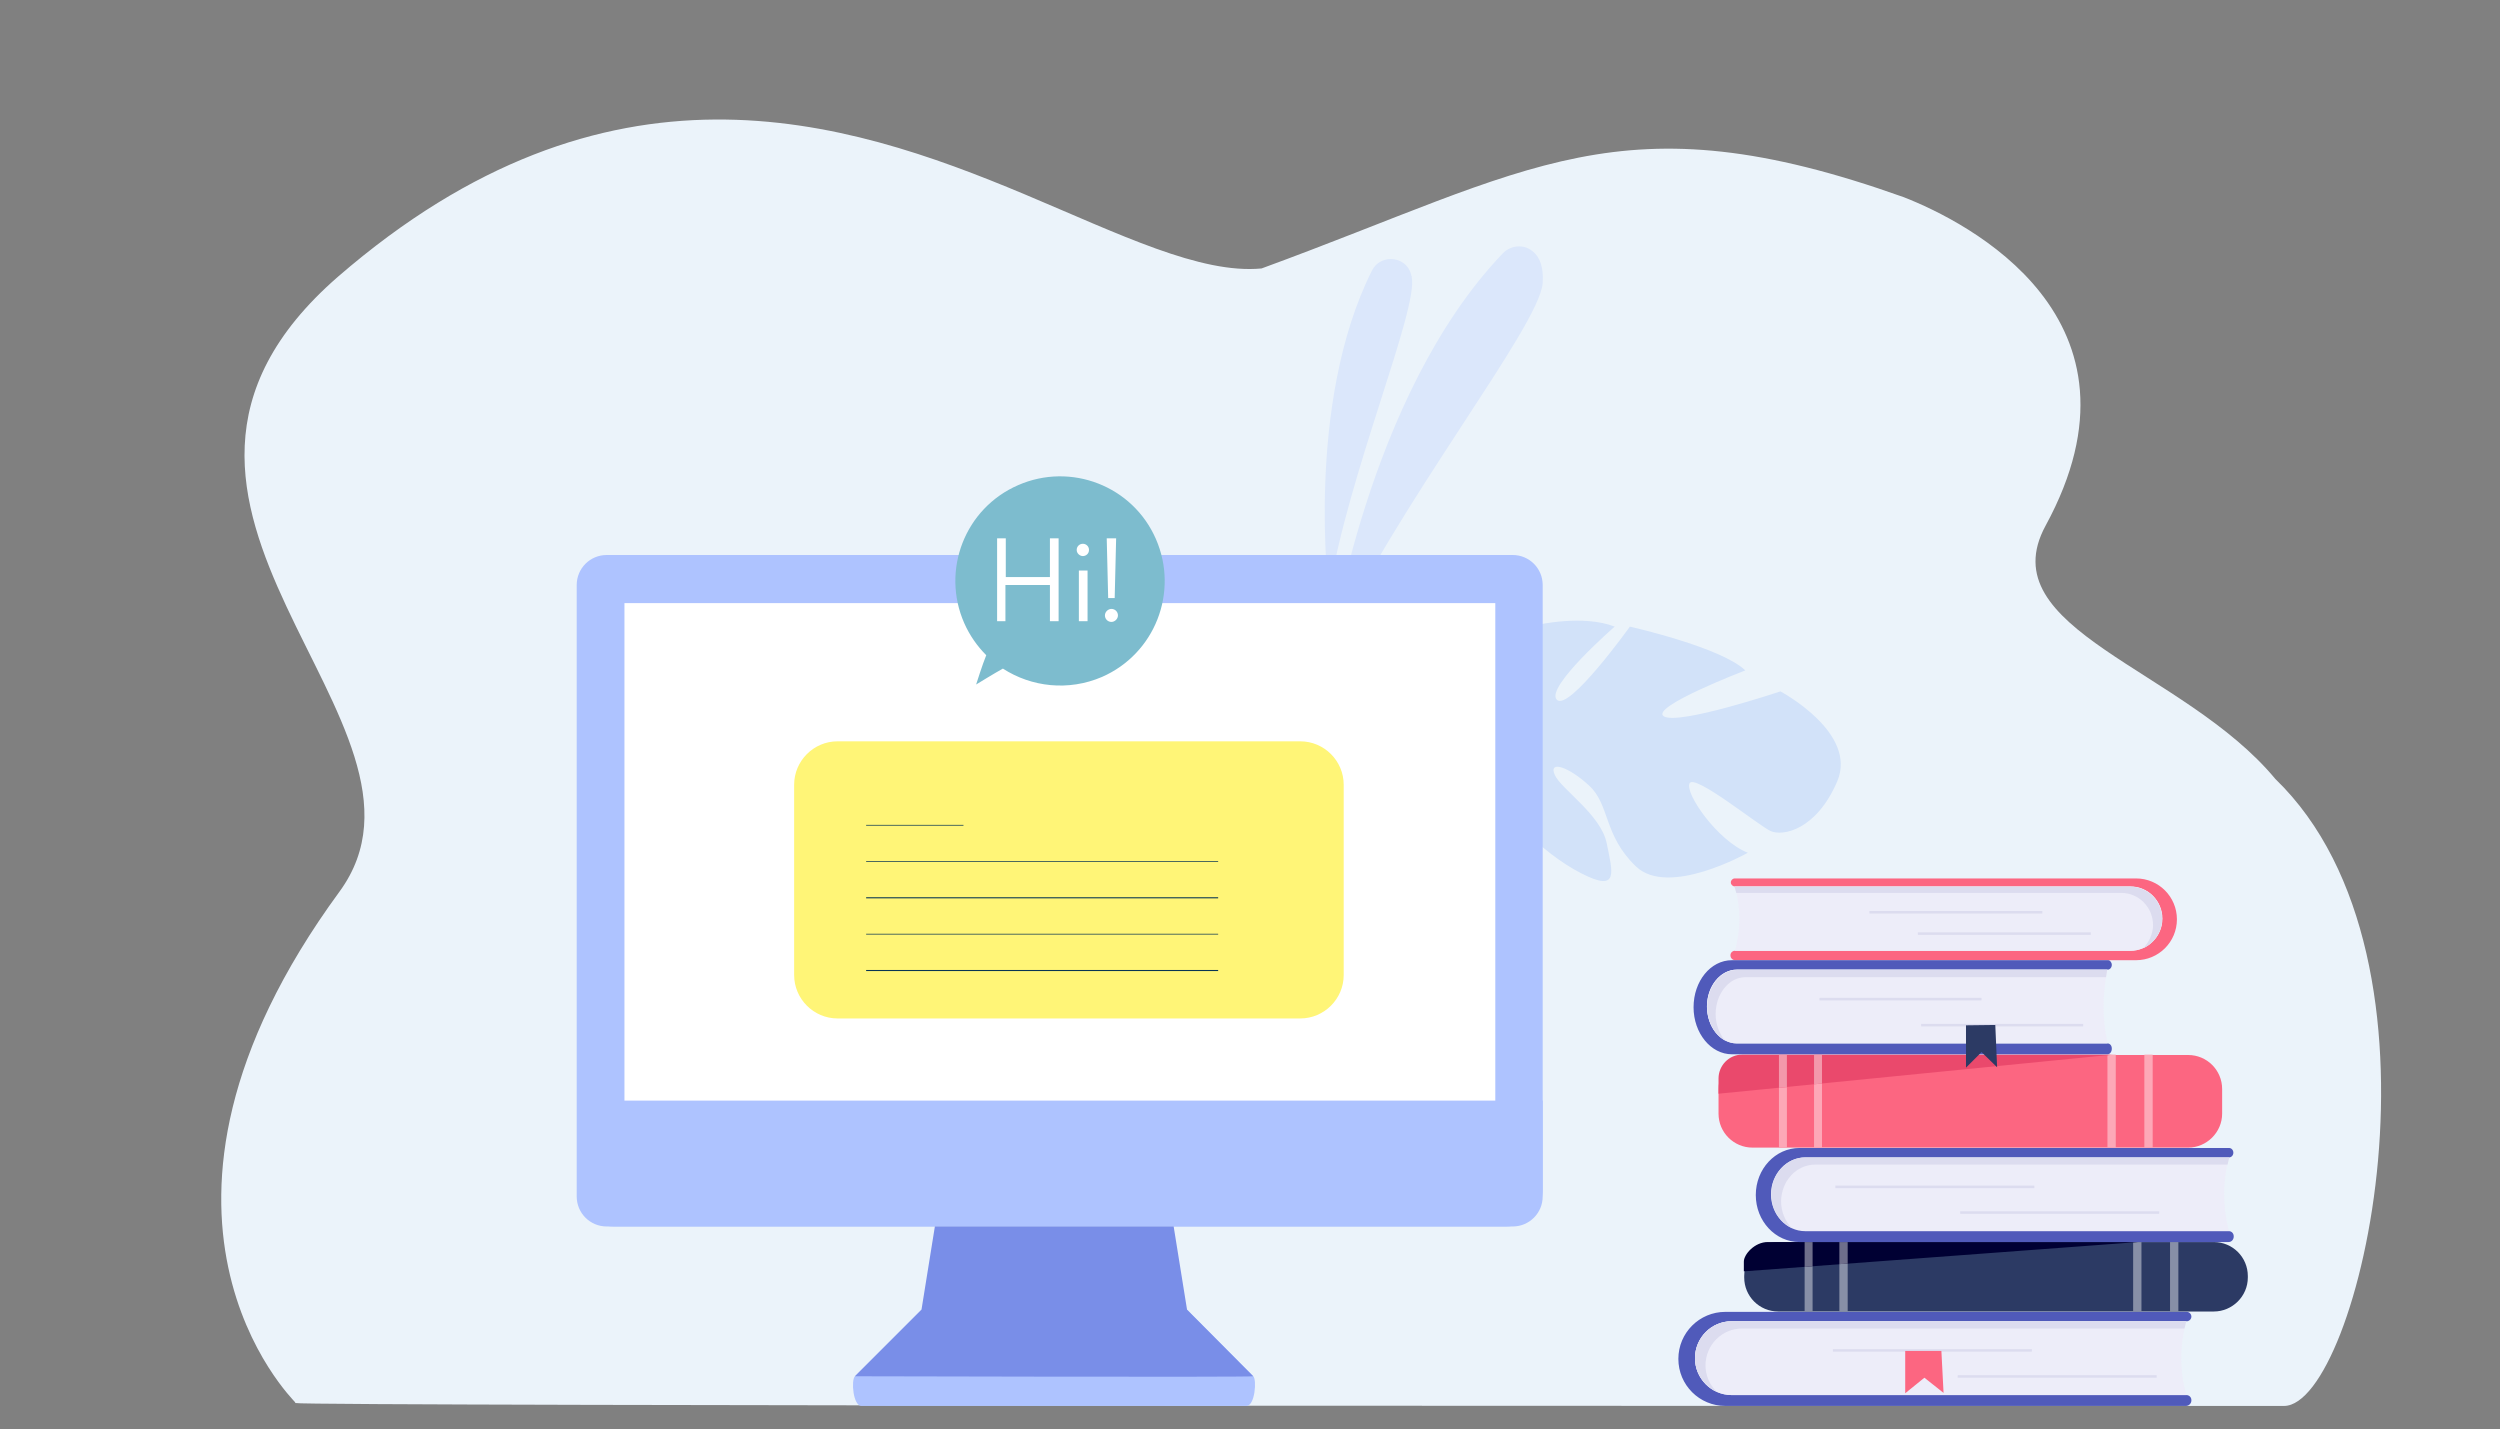 <?xml version="1.0" encoding="utf-8"?>
<!-- Generator: Adobe Illustrator 26.0.3, SVG Export Plug-In . SVG Version: 6.00 Build 0)  -->
<svg version="1.1" xmlns="http://www.w3.org/2000/svg" xmlns:xlink="http://www.w3.org/1999/xlink" x="0px" y="0px"
	 viewBox="0 0 691 395.1" style="enable-background:new 0 0 691 395.1;" xml:space="preserve">
<rect x="0" y="0" width="691" height="395.1" fill="#808080" stroke="none"/>
<style type="text/css">
	.st0{display:none;}
	.st1{display:inline;}
	.st2{fill:#E8DFD5;}
	.st3{fill:#EBF3FA;}
	.st4{fill:#DBE7FB;}
	.st5{fill:#D2E2F9;}
	.st6{fill:#AEC3FF;}
	.st7{fill:#FFFFFF;}
	.st8{fill:#798EE8;}
	.st9{fill:#7DBCCE;}
	.st10{fill:#FFF577;}
	.st11{fill:#083553;}
	.st12{fill:#505ABA;}
	.st13{fill:#EDEDF9;}
	.st14{fill:#DCDCEF;}
	.st15{fill:#FC6681;}
	.st16{fill:#2C3A64;}
	.st17{fill:#878FA7;}
	.st18{fill:#000033;}
	.st19{fill:#6E6E8B;}
	.st20{fill:#FDA8B7;}
	.st21{fill:#EA496C;}
	.st22{fill:#F398AB;}
</style>
<g id="BACKGROUND" class="st0">
	<g class="st1">
		<g>
			<rect x="-0.3" y="39.1" class="st2" width="750" height="500"/>
		</g>
	</g>
</g>
<g id="OBJECTS" class="st0">
</g>
<g id="DESIGNED_BY_FREEPIK">
	<g>
		<path class="st3" d="M631.3,388.6c-34.3,0-549.3,0.1-549.6-0.8l-0.1-0.1l-0.1-0.2c-0.2-0.4-53-51.8,12.3-141
			c34.2-46.7-73-106.8-0.4-170C168,11.9,233.3,32.8,283.2,53.7c26.4,11.1,48.6,22.1,65.5,20.5c75.1-27.5,99.3-47.6,177.5-19.7
			c17.4,6.8,70.4,33.5,39.2,90.8c-15.6,28.7,38.2,39.5,63.5,70C680.8,265.4,651.9,388.6,631.3,388.6"/>
		<path class="st4" d="M384.4,71.6c-2,0-4.1,1-5.2,3.2c-18.5,36.9-11.9,89.3-11.9,89.3c5.2-32.9,24.8-78.5,22.9-87.6
			c0-0.1,0-0.2-0.1-0.3C389.5,73.2,387,71.6,384.4,71.6"/>
		<path class="st4" d="M419.9,68.1c-1.7,0-3.4,0.7-4.6,2c-37.4,39.2-47.5,109.3-47.5,109.3c17.7-39.2,57.8-89.2,58.6-101.2
			c0.3-4.5-0.9-7.1-2.5-8.5C422.7,68.6,421.3,68.1,419.9,68.1"/>
		<path class="st5" d="M446.3,173.2c0,0-19.3,16.8-16,20.2c3.3,3.4,20.2-20.2,20.2-20.2s25.3,5.7,31.9,12.1c0,0-26.6,10.2-22.5,12.7
			c4.1,2.5,32.2-6.9,32.2-6.9s21.5,11.4,15.7,24.9c-5.8,13.5-15.1,15.2-18.4,13.7c-3.3-1.5-21-15.9-22.4-13.2
			c-1.4,2.7,7.7,15.9,16.1,19.2c0,0-21.9,12.4-30.9,3.8c-9-8.6-7.2-17-12.9-22.3s-11.3-7.1-9.6-3.1c1.7,4,12.8,11,14.4,19
			c1.6,8,3.5,13.7-7,8.3c-10.5-5.3-25.8-19.3-23.5-28.8c0.1-0.4,0.2-0.8,0.3-1.2c-0.3,0.7-0.3,1.2-0.3,1.2
			c-2.4-0.4-8.6,2.3-13.2,4.5c-0.7,0.4-1.8,0.9-3.3,1.6c-0.6,0.3-1.2,0.6-1.5,0.8c-9.5,5.4-18.7,20.5-18.7,20.5l-2.3-1
			c6.7-17.3,23.2-22.7,23.2-22.7c12-5.2,18-13.2,18-13.2s-9.7-23.5,8.9-30.3C424.8,172.7,437.7,169.8,446.3,173.2z"/>
		<path class="st6" d="M418.1,339H167.7c-4.6,0-8.3-3.7-8.3-8.3v-169c0-4.6,3.7-8.3,8.3-8.3h250.4c4.6,0,8.3,3.7,8.3,8.3v169
			C426.4,335.3,422.7,339,418.1,339z"/>
		<rect x="172.6" y="166.7" class="st7" width="240.7" height="159.3"/>
		<path class="st6" d="M159.5,304.2v24.6c0,5.6,4.6,10.2,10.2,10.2h246.5c5.6,0,10.2-4.6,10.2-10.2v-24.6H159.5z"/>
		<path class="st6" d="M346.4,380.4L328.1,362h-36.7h-36.7l-18.4,18.4c-1.1,1.1-0.5,8.2,1.8,8.2h53.2h53.2
			C346.9,388.6,347.4,381.3,346.4,380.4z"/>
		<path class="st8" d="M328.1,362l-3.7-23h-66l-3.7,23l-18.4,18.4c0,0,109.3,0.3,110.1,0L328.1,362z"/>
		<path class="st9" d="M319.5,149c-6.4-14.7-23.5-21.3-38.1-14.9c-14.7,6.4-21.3,23.5-14.9,38.1c1.5,3.4,3.6,6.4,6.1,8.9
			c-1,2.4-2.8,8.1-2.8,8.1s5.2-3.2,7.4-4.4c7.9,5.1,18.1,6.3,27.4,2.3C319.2,180.7,325.9,163.7,319.5,149z"/>
		<path class="st7" d="M307.2,171.9c0.9,0,1.8-0.8,1.8-1.8c0-1-0.8-1.8-1.8-1.8c-0.9,0-1.8,0.8-1.8,1.8
			C305.4,171.1,306.2,171.9,307.2,171.9z M306.3,165.3h1.8l0.4-16.5h-2.6L306.3,165.3z M298.2,171.7h2.4v-14h-2.4V171.7z
			 M299.3,153.7c0.9,0,1.7-0.7,1.7-1.7s-0.8-1.7-1.7-1.7c-0.9,0-1.7,0.7-1.7,1.7S298.5,153.7,299.3,153.7z M275.5,171.7h2.4v-10
			h12.3v10h2.4v-22.9h-2.4v10.7H278v-10.7h-2.4V171.7z"/>
		<path class="st10" d="M359.4,281.5H231.5c-6.6,0-12-5.4-12-12v-52.6c0-6.6,5.4-12,12-12h127.9c6.6,0,12,5.4,12,12v52.6
			C371.4,276.1,366,281.5,359.4,281.5z"/>
		<polyline class="st11" points="239.4,228.2 266.3,228.2 266.3,228 239.4,228 		"/>
		<polyline class="st11" points="239.4,238.2 336.7,238.2 336.7,238 239.4,238 		"/>
		<polyline class="st11" points="239.4,248.3 336.7,248.3 336.7,248 239.4,248 		"/>
		<polyline class="st11" points="239.4,258.3 336.7,258.3 336.7,258.1 239.4,258.1 		"/>
		<polyline class="st11" points="239.4,268.4 336.7,268.4 336.7,268.1 239.4,268.1 		"/>
		<path class="st12" d="M478.7,385.6c-5.6,0-10.2-4.6-10.2-10.2c0-5.6,4.6-10.2,10.2-10.2h125.7c0.7,0,1.3-0.6,1.3-1.3v0
			c0-0.7-0.6-1.3-1.3-1.3H476.9c-7.2,0-13,5.8-13,13c0,7.2,5.8,13,13,13h127.3c0.8,0,1.5-0.7,1.5-1.5V387c0-0.8-0.6-1.4-1.4-1.4
			H478.7z"/>
		<path class="st13" d="M468.5,375.4L468.5,375.4c0,5.6,4.5,10.2,10.1,10.2h125.7l-0.2-0.7c-1.6-6.2-1.6-12.8,0-19l0.2-0.7H478.6
			C473,365.2,468.5,369.7,468.5,375.4z"/>
		<path class="st14" d="M471.4,377.4L471.4,377.4c0-5.6,4.5-10.2,10.1-10.2h122.3c0.1-0.4,0.2-0.9,0.3-1.3l0.2-0.7H478.6
			c-5.6,0-10.1,4.6-10.1,10.2c0,4.2,2.5,7.7,6,9.3C472.6,382.8,471.4,380.3,471.4,377.4z"/>
		<rect x="506.6" y="372.9" class="st14" width="55" height="0.7"/>
		<rect x="541.1" y="380.1" class="st14" width="55" height="0.7"/>
		<polygon class="st15" points="526.6,373.4 526.6,385.1 531.9,380.8 537.2,385 536.6,373.4 		"/>
		<path class="st16" d="M611.9,362.5H491.5c-5.2,0-9.4-4.2-9.4-9.4v-0.4c0-5.2,4.2-9.4,9.4-9.4h120.4c5.2,0,9.4,4.2,9.4,9.4v0.4
			C621.3,358.3,617,362.5,611.9,362.5"/>
		<polyline class="st17" points="602.1,343.3 599.8,343.3 599.8,362.5 602.1,362.5 602.1,343.3 		"/>
		<polyline class="st17" points="591.9,343.3 591.1,343.3 589.6,343.4 589.6,362.5 591.9,362.5 591.9,343.3 		"/>
		<path class="st18" d="M482,348.7v2.7l109-8.1H488.6C485,343.3,482,346.7,482,348.7"/>
		<polyline class="st17" points="501,350 498.8,350.2 498.8,362.5 501,362.5 501,350 		"/>
		<polyline class="st19" points="501,343.3 498.8,343.3 498.8,350.2 501,350 501,343.3 		"/>
		<polyline class="st17" points="510.7,349.3 508.4,349.4 508.4,362.5 510.7,362.5 510.7,349.3 		"/>
		<polyline class="st19" points="510.7,343.3 508.4,343.3 508.4,349.4 510.7,349.3 510.7,343.3 		"/>
		<path class="st13" d="M489.5,330.1L489.5,330.1c0,5.6,4.2,10.2,9.4,10.2h117.2l-0.2-0.7c-1.5-6.2-1.5-12.8,0-19l0.2-0.7H499
			C493.8,319.9,489.5,324.4,489.5,330.1z"/>
		<path class="st12" d="M499,340.3c-5.3,0-9.5-4.6-9.5-10.2c0-5.6,4.3-10.2,9.5-10.2h117.1c0.7,0,1.2-0.6,1.2-1.3v0
			c0-0.7-0.5-1.3-1.2-1.3H497.4c-6.7,0-12.1,5.8-12.1,13c0,7.2,5.4,13,12.1,13H616c0.8,0,1.4-0.7,1.4-1.5v-0.1
			c0-0.8-0.6-1.4-1.3-1.4H499"/>
		<path class="st14" d="M492.3,332.1L492.3,332.1c0-5.6,4.2-10.2,9.4-10.2h114c0.1-0.4,0.2-0.9,0.3-1.3l0.2-0.7H499
			c-5.2,0-9.4,4.6-9.4,10.2v0c0,4.2,2.3,7.7,5.6,9.3C493.4,337.5,492.3,334.9,492.3,332.1z"/>
		<rect x="507.3" y="327.7" class="st14" width="55" height="0.7"/>
		<rect x="541.8" y="334.8" class="st14" width="55" height="0.7"/>
		<path class="st15" d="M588.8,262.8c4.9,0,8.9-4,8.9-8.9s-4-8.9-8.9-8.9H479.5c-0.6,0-1.1-0.5-1.1-1.1v0c0-0.6,0.5-1.1,1.1-1.1
			h110.9c6.3,0,11.3,5.1,11.3,11.3c0,6.3-5.1,11.3-11.3,11.3H479.6c-0.7,0-1.3-0.6-1.3-1.3V264c0-0.7,0.6-1.2,1.2-1.2H588.8z"/>
		<path class="st13" d="M597.6,253.9L597.6,253.9c0,4.9-3.9,8.9-8.8,8.9H479.5l0.2-0.6c1.4-5.4,1.4-11.1,0-16.5l-0.2-0.6h109.4
			C593.7,245,597.6,249,597.6,253.9z"/>
		<path class="st14" d="M595.1,255.7L595.1,255.7c0-4.9-3.9-8.9-8.8-8.9H479.9c-0.1-0.4-0.2-0.8-0.3-1.1l-0.2-0.6h109.4
			c4.9,0,8.8,4,8.8,8.9c0,3.6-2.2,6.7-5.2,8.1C594,260.4,595.1,258.1,595.1,255.7z"/>
		<rect x="516.7" y="251.8" class="st14" width="47.8" height="0.7"/>
		<rect x="530.1" y="257.7" class="st14" width="47.8" height="0.7"/>
		<path class="st15" d="M604.8,317.2H484.4c-5.2,0-9.4-4.2-9.4-9.4v-6.8c0-5.2,4.2-9.4,9.4-9.4h120.4c5.2,0,9.4,4.2,9.4,9.4v6.8
			C614.2,313,609.9,317.2,604.8,317.2"/>
		<polyline class="st20" points="595,291.5 592.7,291.5 592.7,317.2 595,317.2 595,291.5 		"/>
		<polyline class="st20" points="584.8,291.5 584,291.5 582.5,291.7 582.5,317.2 584.8,317.2 584.8,291.5 		"/>
		<path class="st21" d="M475,298.1v4.2l109-10.8H481.5C477.9,291.5,475,294.5,475,298.1"/>
		<polyline class="st20" points="493.9,300.5 491.7,300.7 491.7,317.2 493.9,317.2 493.9,300.5 		"/>
		<polyline class="st22" points="493.9,291.5 491.7,291.5 491.7,300.7 493.9,300.5 493.9,291.5 		"/>
		<polyline class="st20" points="503.6,299.5 501.4,299.7 501.4,317.2 503.6,317.2 503.6,299.5 		"/>
		<polyline class="st22" points="503.6,291.5 501.4,291.5 501.4,299.7 503.6,299.5 503.6,291.5 		"/>
		<path class="st12" d="M480.1,288.4c-4.6,0-8.3-4.6-8.3-10.2v0c0-5.6,3.7-10.2,8.3-10.2h102.5c0.6,0,1.1-0.6,1.1-1.3v0
			c0-0.7-0.5-1.3-1-1.3h-104c-5.9,0-10.6,5.8-10.6,13s4.8,13,10.6,13h103.8c0.7,0,1.2-0.7,1.2-1.5v-0.1c0-0.8-0.5-1.4-1.2-1.4H480.1
			z"/>
		<path class="st13" d="M471.8,278.2L471.8,278.2c0,5.6,3.7,10.2,8.2,10.2h102.5l-0.1-0.7c-1.3-6.2-1.3-12.8,0-19l0.1-0.7H480.1
			C475.5,268,471.8,272.6,471.8,278.2z"/>
		<path class="st14" d="M474.2,280.3L474.2,280.3c0-5.6,3.7-10.2,8.2-10.2h99.7c0.1-0.4,0.1-0.9,0.2-1.3l0.1-0.7H480.1
			c-4.5,0-8.2,4.6-8.2,10.2v0c0,4.2,2,7.7,4.9,9.3C475.2,285.7,474.2,283.1,474.2,280.3z"/>
		<rect x="502.9" y="275.8" class="st14" width="44.8" height="0.7"/>
		<rect x="531" y="283" class="st14" width="44.8" height="0.7"/>
		<polygon class="st16" points="543.4,283.4 543.4,295.1 547.7,290.8 552,295 551.5,283.3 		"/>
	</g>
</g>
</svg>
